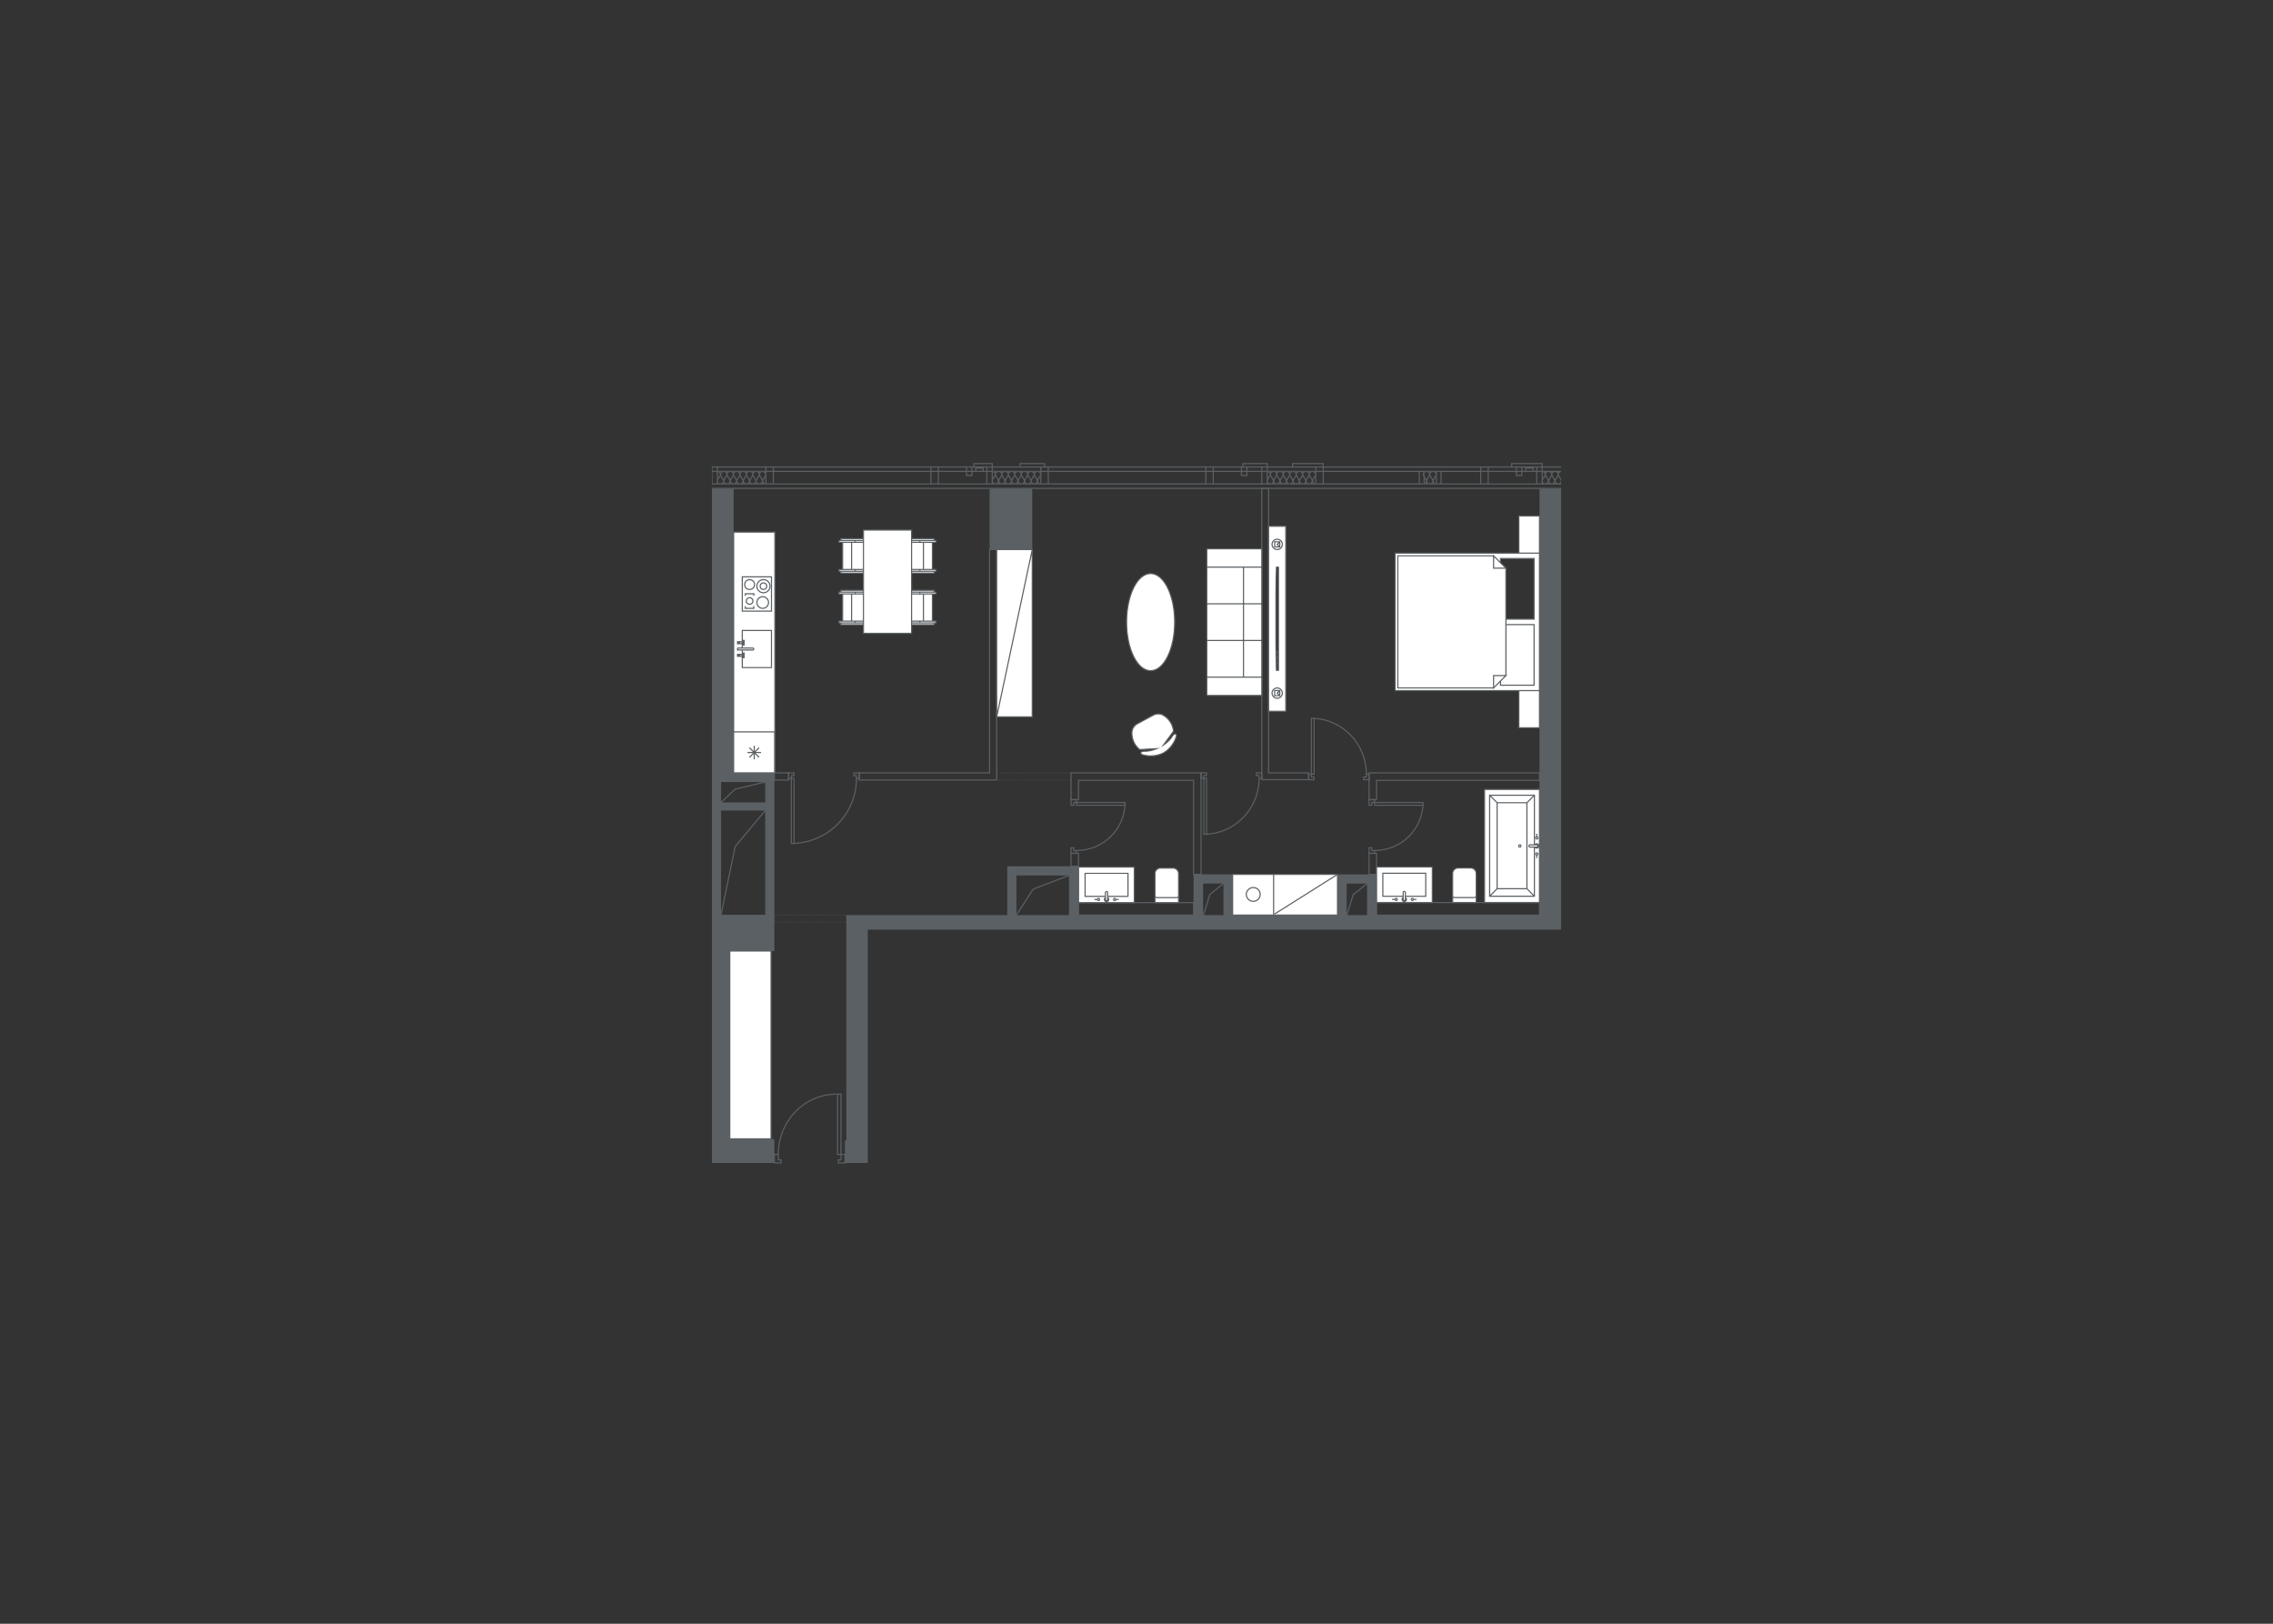 <svg xmlns="http://www.w3.org/2000/svg" xmlns:xlink="http://www.w3.org/1999/xlink" width="700" height="500" viewBox="0 0 700 500"><rect x="0" y="0" width="700" height="500" fill="#333333" stroke="none"/><path stroke="#5B6064" stroke-width=".35" stroke-miterlimit="10" fill="none" d="M238.473 237.994h4.391v2.196h-4.391zM367.58 237.994h-37.739v8.26h2.3v-5.959h35.439v28.94h2.299v-31.241zM304.752 169.208v68.786h-40.144v2.196h42.339v-70.982zM390.683 237.995v-87.604h-2.091v89.695h14.427v-2.091zM474.106 237.995h-52.479v8.259h2.3v-5.959h50.179zM329.841 262.771h2.3v3.973h-2.3zM421.627 262.771h2.3v6.495h-2.3zM332.141 277.949h35.439v3.848h-35.439zM423.927 277.925h50.179v3.886h-50.179z"/><path opacity=".5" stroke="#5B6064" stroke-width=".25" stroke-miterlimit="10" stroke-dasharray=".5" fill="none" d="M238.473 281.754h22.162v2.195h-22.162zM306.947 237.995h22.894v2.195h-22.894z"/><path clip-rule="evenodd" stroke="#5B6064" stroke-width=".35" stroke-miterlimit="10" fill="none" d="M313.01 281.752l5.183-7.975 11.021-4.211M370.606 281.857l1.975-6.412 4.198-3.386M414.767 281.803l1.995-6.347 4.242-3.351M222.061 247.09l4.347-4.105 9.243-2.167M222.061 281.65l4.347-20.978 9.243-11.079"/><g clip-rule="evenodd" stroke="#5B6064" stroke-width=".35" stroke-miterlimit="10" fill="none"><path d="M243.701 239.688h.833v20.025h-.833zM243.727 259.713c11.067 0 20.038-8.963 20.038-20.025"/><path d="M263.773 239.685v.003h.835v-1.68h-1.674v.838h.839zM242.864 238.008v1.68h.836v-.842h.838v-.838z"/></g><g clip-rule="evenodd" stroke="#5B6064" stroke-width=".35" stroke-miterlimit="10" fill="none"><path d="M403.857 221.205h.833v17.221h-.833zM420.792 238.428v-.002h.835v1.679h-1.674v-.838h.839zM403.857 221.205c9.345 0 16.926 7.71 16.926 17.221"/><path d="M403.019 240.105v-1.679h.836v.841h.838v.838z"/></g><g clip-rule="evenodd" stroke="#5B6064" stroke-width=".35" stroke-miterlimit="10" fill="none"><path d="M370.723 239.674h.838v17.221h-.838zM387.761 239.671v.003h.841v-1.68h-1.684v.838h.843zM370.723 256.895c9.403 0 17.03-7.71 17.03-17.221"/><path d="M369.879 237.994v1.68h.841v-.842h.844v-.838z"/></g><g clip-rule="evenodd" stroke="#5B6064" stroke-width=".35" stroke-miterlimit="10" fill="none"><path d="M423.307 247.116h14.949v.851h-14.949zM423.302 261.917h.005v.854h-1.68v-1.711h.838v.857zM438.256 247.111c0 8.167-6.693 14.786-14.949 14.786"/><path d="M421.627 246.254h1.68v.857h-.842v.857h-.838z"/></g><g clip-rule="evenodd" stroke="#5B6064" stroke-width=".35" stroke-miterlimit="10" fill="none"><path d="M331.521 247.116h14.949v.851h-14.949zM331.516 261.917h.005v.854h-1.68v-1.711h.838v.857zM346.47 247.111c0 8.167-6.693 14.786-14.949 14.786"/><path d="M329.841 246.254h1.68v.857h-.842v.857h-.838z"/></g><path clip-rule="evenodd" stroke="#5B6064" stroke-width=".35" stroke-miterlimit="10" fill="none" d="M260.222 358.111h-2.044v-.949h.838v-1.671h1.206zM238.478 358.101h2.044v-.948h-.838v-1.671h-1.206zM257.934 336.926h1.057v18.555h-1.057z"/><path stroke="#5B6064" stroke-width=".35" stroke-linecap="round" stroke-linejoin="round" stroke-miterlimit="10" d="M257.59 336.926c-9.889 0-17.906 8.308-17.906 18.555" fill="none"/><g fill="#fff" stroke="#5B6064" stroke-width=".35" stroke-miterlimit="10"><path d="M349.318 266.995l-.003 10.954h-17.174l.002-10.954zM338.574 268.931h8.808v7.082h-13.213v-7.082z"/><circle cx="343.259" cy="276.981" r=".343"/><path d="M343.602 276.981h.933"/><path d="M338.292 277.324c.19 0 .346-.153.346-.343 0-.19-.156-.343-.346-.343-.187 0-.343.153-.343.343 0 .19.156.343.343.343zM337.949 276.981h-.933"/><path d="M341.118 274.872v2.109c0 .19-.153.343-.343.343s-.343-.153-.343-.343v-2.109c0-.19.153-.343.343-.343s.343.153.343.343zM340.433 276.981c0 .19.153.343.343.343s.343-.153.343-.343v-.576c.199.115.329.329.329.576 0 .372-.3.668-.671.668-.372 0-.671-.297-.671-.668 0-.248.133-.461.329-.576v.576z"/></g><g fill="#fff" stroke="#5B6064" stroke-width=".35" stroke-miterlimit="10"><path d="M362.953 277.949v-8.951c0-.931-.755-1.683-1.686-1.683h-3.895c-.931 0-1.683.752-1.683 1.683v8.951h7.264zM355.689 275.849c0 .308.251.559.562.559h6.139c.308 0 .562-.251.562-.559"/></g><g fill="#fff" stroke="#5B6064" stroke-width=".35" stroke-miterlimit="10"><path d="M423.927 266.97l.003 10.955h17.174l-.002-10.955zM434.671 268.906h-8.808v7.082h13.213v-7.082z"/><circle cx="429.986" cy="276.957" r=".343"/><path d="M429.643 276.956h-.933"/><path d="M434.953 277.299c-.19 0-.346-.153-.346-.343 0-.19.156-.343.346-.343.187 0 .343.153.343.343 0 .191-.156.343-.343.343zM435.296 276.956h.933"/><path d="M432.127 274.847v2.109c0 .19.153.343.343.343s.343-.153.343-.343v-2.109c0-.19-.153-.343-.343-.343s-.343.153-.343.343zM432.812 276.956c0 .19-.153.343-.343.343s-.343-.153-.343-.343v-.576c-.199.115-.329.329-.329.576 0 .372.3.669.671.669.372 0 .671-.297.671-.669 0-.248-.133-.461-.329-.576v.576z"/></g><g fill="#fff" stroke="#5B6064" stroke-width=".35" stroke-miterlimit="10"><path d="M447.357 277.925v-8.952c0-.931.755-1.683 1.686-1.683h3.895c.931 0 1.683.752 1.683 1.683v8.952h-7.264zM454.62 275.824c0 .308-.251.559-.562.559h-6.139c-.308 0-.562-.251-.562-.559"/></g><g fill="#fff" stroke="#5B6064" stroke-width=".35" stroke-miterlimit="10"><path d="M474.106 243.088v34.837h-16.922v-34.837zM472.541 244.88v31.091h-13.789v-31.091zM461.057 247.185l-2.305-2.305"/><path d="M470.236 247.185v26.481h-9.179v-26.481zM472.541 275.971l-2.305-2.305M461.057 273.666l-2.305 2.305M470.236 247.185l2.305-2.305"/><circle cx="468.049" cy="260.49" r=".354"/><circle cx="473.267" cy="258.004" r=".343"/><path d="M473.267 257.661v-.933"/><path d="M473.61 262.971c0-.19-.153-.346-.343-.346-.19 0-.343.156-.343.346 0 .187.153.343.343.343.19 0 .343-.156.343-.343zM473.267 263.314v.934"/><path d="M471.158 260.145h2.109c.19 0 .343.153.343.343 0 .19-.153.343-.343.343h-2.109c-.187 0-.343-.153-.343-.343 0-.19.156-.343.343-.343zM473.267 260.83c.19 0 .343-.153.343-.343 0-.19-.153-.343-.343-.343h-.576c.118-.199.331-.328.576-.328.372 0 .671.3.671.671 0 .372-.3.671-.671.671-.245 0-.458-.132-.576-.328h.576z"/></g><g fill="#fff" stroke="#5B6064" stroke-width=".35" stroke-miterlimit="10"><path d="M225.929 163.854h12.7v74.14h-12.7zM228.594 177.627h8.989v10.558h-8.989z"/><circle cx="235.115" cy="180.506" r="2.027"/><circle cx="230.85" cy="180.014" r="1.504"/><circle cx="235.114" cy="180.506" r="1.014"/><circle cx="230.848" cy="185.064" r="1.013"/><circle cx="234.885" cy="185.536" r="1.796"/><path d="M229.53 186.635v.698h2.622v-.698M232.152 183.485v-.647h-2.622v.647"/><path d="M227.13 199.556h4.714c.164 0 .297.135.297.3s-.133.298-.297.298h-4.714v-.598zM237.583 197.95v7.625h-8.989v-5.421h3.25c.164 0 .297-.134.297-.298s-.133-.3-.297-.3h-3.25v-5.42h8.989v3.814zM227.827 197.617h.697v.596h-.697zM227.13 197.617h.349v.596h-.349zM227.479 197.758h.349v.311h-.349zM228.525 197.758h.349v.311h-.349zM227.827 201.498h.697v.598h-.697zM227.13 201.498h.349v.598h-.349zM227.479 201.642h.349v.311h-.349zM228.525 201.642h.349v.311h-.349zM228.983 201.973h.13v.232h-.13zM228.983 201.383h.13v.232h-.13z"/><circle cx="229.046" cy="202.384" r=".177"/><circle cx="229.046" cy="201.797" r=".178"/><circle cx="229.046" cy="201.211" r=".177"/><path d="M228.983 198.092h.13v.23h-.13zM228.983 197.499h.13v.232h-.13z"/><circle cx="229.046" cy="198.5" r=".177"/><circle cx="229.046" cy="197.915" r=".178"/><circle cx="229.046" cy="197.328" r=".177"/><path d="M225.929 225.367h12.625v12.627h-12.625zM232.282 229.631v4.182M234.371 231.722h-4.181M230.804 230.242l2.959 2.958M233.76 230.244l-2.956 2.956"/></g><g fill="#fff" stroke="#5B6064" stroke-width=".35" stroke-miterlimit="10"><path d="M379.602 269.255h12.625v12.523h-12.625zM392.227 269.254h19.678v12.523h-19.678z"/><ellipse cx="385.956" cy="275.427" rx="2.142" ry="2.126"/></g><defs><path id="a" d="M224.745 292.848h12.705v57.838h-12.705z"/></defs><use xlink:href="#a" overflow="visible" fill="#fff"/><clipPath><use xlink:href="#a" overflow="visible"/></clipPath><use xlink:href="#a" overflow="visible" stroke="#5B6064" stroke-width=".35" stroke-miterlimit="10" fill="none"/><g fill="#fff" stroke="#5B6064" stroke-width=".35" stroke-miterlimit="10"><path d="M474.105 212.662h-44.456v-42.339h44.456zM463.765 174.95v33.085l-3.795 3.795h-29.489v-40.674h29.489zM462.102 171.986v1.299l1.663 1.665v15.712h8.678v-18.676zM459.97 174.95v-3.794l3.795 3.794zM462.102 210.997v-1.297l1.663-1.665v-15.711h8.678v18.673zM459.97 208.035v3.795l3.795-3.795zM467.755 212.662h6.35v11.444h-6.35zM467.755 158.879h6.35v11.444h-6.35z"/></g><g fill="#fff" stroke="#5B6064" stroke-width=".35" stroke-miterlimit="10"><path d="M277.17 182.89h7.217v8.376h-7.217zM284.387 182.89h2.763v8.376h-2.763zM283.275 191.265h4.99v.556h-4.99zM277.17 191.265h6.104v.556h-6.104zM276.636 191.821h11.051v.556h-11.051zM283.275 182.333h4.989v.556h-4.989zM277.17 182.333h6.105v.556h-6.105zM276.636 181.777h11.051v.556h-11.051zM277.17 166.988h7.217v8.374h-7.217zM284.387 166.988h2.763v8.374h-2.763zM283.275 175.362h4.99v.556h-4.99zM277.17 175.362h6.104v.556h-6.104zM276.636 175.919h11.051v.556h-11.051zM283.275 166.43h4.989v.558h-4.989zM277.17 166.431h6.105v.558h-6.105zM276.636 165.875h11.051v.556h-11.051z"/></g><g fill="#fff" stroke="#5B6064" stroke-width=".35" stroke-miterlimit="10"><path d="M262.257 182.89h7.217v8.376h-7.217zM259.494 182.89h2.763v8.376h-2.763zM258.38 191.265h4.99v.556h-4.99zM263.371 191.265h6.104v.556h-6.104zM258.958 191.821h11.051v.556h-11.051zM258.38 182.333h4.989v.556h-4.989zM263.369 182.333h6.105v.556h-6.105zM258.958 181.777h11.051v.556h-11.051zM262.257 166.988h7.217v8.374h-7.217zM259.494 166.988h2.763v8.374h-2.763zM258.38 175.362h4.99v.556h-4.99zM263.371 175.362h6.104v.556h-6.104zM258.958 175.919h11.051v.556h-11.051zM258.38 166.43h4.989v.558h-4.989zM263.369 166.431h6.105v.558h-6.105zM258.958 165.875h11.051v.556h-11.051z"/></g><path fill="#fff" stroke="#5B6064" stroke-width=".35" stroke-miterlimit="10" d="M265.912 163.225h14.819v31.8h-14.819z"/><g fill="#fff" stroke="#5B6064" stroke-width=".35" stroke-miterlimit="10"><path d="M390.683 162.051h5.293v56.967h-5.293zM392.942 197.926c0 3.155.058 6.079.161 8.482h.611v-31.754h-.611c-.104 2.403-.161 5.327-.161 8.482M392.942 183.137v14.789"/><path d="M393.069 204.147v.323h.161v-.646h-.161zM393.069 202.856v.323h.161v-.648h-.161zM393.069 202.208v.323h.161v-.646h-.161zM393.069 200.914v.326h.161v-.648h-.161z"/><circle cx="393.328" cy="213.433" r="1.588"/><path d="M392.542 212.644h1.576v1.576h-1.576zM394.118 212.644l-.79.789.79.787"/><circle cx="393.328" cy="167.634" r="1.588"/><path d="M392.542 166.844h1.576v1.576h-1.576zM394.118 166.844l-.79.79.79.786"/></g><g fill="#fff" stroke="#5B6064" stroke-width=".35" stroke-miterlimit="10"><path d="M360.663 222.733c.421.784.663 1.613.74 2.445l-3.128 4.26c1.279-.876 2.272-1.89 2.854-2.875l-.003.003c.072-.114.16-.209.27-.328.301-.336.749-.34.886.032.029.081.026.329.026.329-.36 1.539-1.678 3.944-4.028 5.267-2.393 1.236-5.127 1.017-6.611.472 0 0-.212-.135-.261-.204-.234-.32.017-.693.461-.758.158-.027.285-.049.421-.046l-.003.003c1.138.055 2.525-.216 3.954-.8l-5.245.287c-.661-.524-1.228-1.191-1.654-1.981-.579-1.069-.82-2.227-.764-3.358l-.001-.003c.073-1.063.673-2.069 1.684-2.61l4.917-2.652c.975-.529 2.103-.497 3.018-.019l-.006.009c1.012.571 1.88 1.431 2.473 2.527z"/><ellipse cx="354.352" cy="191.574" rx="7.41" ry="14.963"/><path d="M371.967 208.509c-.173 0-.311-.138-.311-.308v-10.669c0-.173.138-.311.311-.311h10.669c.17 0 .311.138.311.311v10.668c0 .17-.141.308-.311.308h-10.669zM383.256 208.509c-.17 0-.308-.138-.308-.308v-10.669c0-.173.138-.311.308-.311h5.025c.17 0 .311.138.311.311v10.668c0 .17-.141.308-.311.308h-5.025zM371.967 197.22c-.173 0-.311-.138-.311-.311v-10.669c0-.17.138-.308.311-.308h10.669c.17 0 .311.138.311.308v10.669c0 .173-.141.311-.311.311h-10.669zM383.256 197.22c-.17 0-.308-.138-.308-.311v-10.669c0-.17.138-.308.308-.308h5.025c.17 0 .311.138.311.308v10.669c0 .173-.141.311-.311.311h-5.025zM371.967 185.932c-.173 0-.311-.141-.311-.311v-10.669c0-.173.138-.311.311-.311h10.669c.17 0 .311.138.311.311v10.669c0 .17-.141.311-.311.311h-10.669zM383.256 185.932c-.17 0-.308-.141-.308-.311v-10.669c0-.173.138-.311.308-.311h5.025c.17 0 .311.138.311.311v10.669c0 .17-.141.311-.311.311h-5.025zM371.656 208.82c0-.17.138-.311.311-.311h16.313c.17 0 .311.141.311.311v5.022c0 .173-.141.314-.311.314h-16.313c-.173 0-.311-.141-.311-.314v-5.022zM371.656 169.307c0-.173.138-.311.311-.311h16.313c.17 0 .311.138.311.311v5.022c0 .17-.141.311-.311.311h-16.313c-.173 0-.311-.141-.311-.311v-5.022z"/></g><g fill="#fff" stroke="#5B6064" stroke-width=".35" stroke-miterlimit="10"><path d="M306.947 169.221h10.949v51.525h-10.949zM306.947 220.746l10.949-51.525"/></g><path fill="#fff" stroke="#5B6064" stroke-width=".35" stroke-miterlimit="10" d="M392.488 281.48l19.417-12.226"/><g fill="#5B6064"><path d="M439.28 144.989h.063v.35h-.063zM438.737 145.139c.164-.087.343-.15.543-.15h-.543v.15zM302.942 144.989h.798v.35h-.798zM319.472 144.989h.063v.35h-.063zM304.09 144.989h1.323v.35h-1.323zM318.368 145.339h.277c.208-.213.499-.35.828-.35h-1.933c.328 0 .619.137.828.35zM472.296 144.989h.798v.35h-.798zM468.844 144.989h.803v.35h-.803zM307.5 144.989h.062v.35h-.062zM440.171 145.339h.277c.208-.213.499-.35.827-.35h-1.933c.329 0 .62.137.829.35zM407.688 144.989h29.238v.35h-29.238zM305.763 145.027c.246.042.468.144.632.312h.277c.209-.213.5-.35.829-.35h-1.737v.038zM402.153 144.989h.063v.35h-.063zM403.045 145.339h.277c.208-.213.5-.35.828-.35h-1.933c.328 0 .619.137.828.35zM400.158 144.989h.064v.35h-.064zM384.167 144.989h4.25v.35h-4.25zM401.048 145.339h.277c.208-.213.499-.35.828-.35h-1.932c.328 0 .619.137.827.35zM320.712 144.989h1.953v.35h-1.953zM441.275 144.989h.063v.35h-.063zM320.362 145.338v-.349h-.827c.328 0 .619.137.827.349zM299.49 144.989h.803v.35h-.803zM442.151 145.317v-.328h-.813c.319 0 .606.126.813.328zM443.966 144.989h11.879v.35h-11.879zM371.517 144.989h1.93v.35h-1.93zM475.748 145.339h.277c.209-.213.5-.35.829-.35h-1.737v.038c.246.042.467.144.631.312zM286.841 144.989h1.95v.35h-1.95zM476.854 144.989h.062v.35h-.062zM313.486 144.989h.063v.35h-.063zM477.744 145.339h.277c.208-.213.499-.35.827-.35h-1.933c.329 0 .62.137.829.35zM405.389 144.989h1.95v.35h-1.95zM314.377 145.339h.277c.208-.213.499-.35.826-.35h-1.932c.329 0 .62.137.829.35zM317.476 144.989h.063v.35h-.063zM233.711 145.339h.277c.208-.213.499-.35.828-.35h-1.933c.327 0 .619.137.828.35zM456.195 144.989h1.95v.35h-1.95zM315.48 144.989h.064v.35h-.064zM458.494 144.989h8.327v.35h-8.327zM316.371 145.339h.277c.208-.213.5-.35.828-.35h-1.932c.328 0 .619.137.827.35zM467.171 144.989h1.323v.35h-1.323zM312.381 145.339h.277c.209-.213.5-.35.829-.35h-1.933c.327 0 .618.137.827.35zM309.494 144.989h.064v.35h-.064zM308.39 145.339h.277c.208-.213.499-.35.828-.35h-1.933c.328 0 .619.137.828.35zM478.848 144.989h.064v.35h-.064zM310.385 145.339h.277c.208-.213.499-.35.828-.35h-1.932c.328 0 .619.137.827.35zM311.49 144.989h.063v.35h-.063zM473.444 144.989h1.323v.35h-1.323zM224.837 144.989h.064v.35h-.064zM227.723 145.339h.277c.209-.213.5-.35.829-.35h-1.933c.328 0 .619.137.827.35zM394.171 144.989h.064v.35h-.064zM226.833 144.989h.063v.35h-.063zM395.062 145.339h.277c.208-.213.5-.35.828-.35h-1.932c.328 0 .619.137.827.35zM393.067 145.339h.277c.208-.213.499-.35.828-.35h-1.933c.328 0 .619.137.828.35zM228.829 144.989h.063v.35h-.063zM392.177 144.989h.062v.35h-.062zM225.728 145.339h.277c.208-.213.499-.35.828-.35h-1.932c.328 0 .619.137.827.35zM223.733 145.339h.277c.208-.213.5-.35.828-.35h-1.933c.328 0 .619.137.828.35zM397.058 145.339h.277c.209-.213.5-.35.829-.35h-1.933c.327 0 .618.137.827.35zM396.167 144.989h.063v.35h-.063zM219.413 144.989h1.343v.35h-1.343zM405.039 145.338v-.349h-.827c.328 0 .618.137.827.349zM382.494 144.989h1.323v.35h-1.323zM232.819 144.989h.063v.35h-.063zM231.714 145.339h.277c.208-.213.5-.35.828-.35h-1.932c.328 0 .619.137.827.35zM221.737 145.339h.277c.209-.213.5-.35.829-.35h-1.737v.038c.245.042.467.144.631.312zM373.797 144.989h8.348v.35h-8.348zM390.439 145.027c.246.042.468.144.632.312h.276c.209-.213.5-.35.829-.35h-1.737v.038zM323.014 144.989h48.154v.35h-48.154zM229.719 145.339h.277c.208-.213.499-.35.826-.35h-1.932c.33 0 .621.137.829.35zM388.767 144.989h1.323v.35h-1.323zM404.149 144.989h.063v.35h-.063zM297.818 144.989h1.323v.35h-1.323zM230.823 144.989h.064v.35h-.064zM236.035 144.989h1.95v.35h-1.95zM479.739 145.339h.277c.188-.192.447-.309.736-.332v-.018h-1.84c.328 0 .619.137.827.35zM238.334 144.989h48.157v.35h-48.157zM399.053 145.339h.277c.208-.213.499-.35.827-.35h-1.932c.329 0 .62.137.828.35zM234.815 144.989h.063v.35h-.063zM398.163 144.989h.063v.35h-.063zM222.843 144.989h.062v.35h-.062zM235.685 145.31v-.321h-.807c.315 0 .6.123.807.321zM289.14 144.989h8.328v.35h-8.328zM323.014 143.63h48.154v.35h-48.154zM475.117 143.979v.001h5.635v-.35h-5.635zM289.14 143.63h8.328v.35h-8.328zM300.293 143.98v-.001h-.525v-.349h-.278v.35zM322.664 143.98v-.001h-1.952v.001zM305.763 143.98h14.599v-.001h-6.36v-.349h-8.239v.349zM382.494 143.979v.001h1.323v-.001h-1.254zM390.439 143.98h14.6v-.001h-7.156v-.349h-7.444v.349zM407.688 143.63h48.157v.35h-48.157zM221.105 143.63h14.58v.35h-14.58zM238.334 143.63h48.157v.35h-48.157zM373.797 143.63h8.348v.35h-8.348zM466.822 143.98v-.001h-1.463v-.349h-6.865v.35zM479.877 149.196c-.323 0-.611-.132-.819-.338h-.357c-.207.207-.496.338-.818.338-.323 0-.612-.132-.82-.338h-.356c-.208.207-.497.338-.82.338-.299 0-.566-.116-.77-.297v.308h-2.022v-.349h-14.6v.349h-2.649v-.349h-11.879v.35h-1.815v-.041c-.259-.035-.493-.137-.666-.309h-.357c-.207.207-.496.338-.818.338-.323 0-.612-.132-.82-.338h-.356c-.111.111-.245.198-.396.256v.093h-1.811v-.35h-29.238v.338h-2.65v-.027c-.265-.032-.504-.136-.68-.311h-.356c-.208.207-.496.338-.818.338h-.002c-.323 0-.611-.132-.819-.338h-.357c-.208.207-.497.338-.82.338-.323 0-.611-.132-.819-.338h-.357c-.208.207-.496.338-.819.338-.323 0-.612-.132-.82-.338h-.357c-.208.207-.496.338-.819.338h-.001c-.322 0-.611-.132-.818-.338h-.356c-.208.207-.497.338-.82.338-.323 0-.611-.132-.819-.338h-.357c-.208.207-.496.338-.819.338-.323 0-.612-.132-.82-.338h-.356c-.208.207-.496.338-.819.338h-.001c-.299 0-.566-.116-.77-.297v.308h-2.022v-.349h-14.62v.35h-2.629v-.35h-48.154v.35h-2.652v-.038c-.265-.032-.504-.136-.68-.311h-.356c-.207.207-.496.338-.818.338h-.002c-.323 0-.612-.132-.82-.338h-.357c-.208.207-.497.338-.82.338-.323 0-.611-.132-.819-.338h-.357c-.208.207-.496.338-.819.338-.323 0-.612-.132-.82-.338h-.357c-.208.207-.497.338-.82.338-.323 0-.611-.132-.819-.338h-.356c-.208.207-.497.338-.82.338-.323 0-.611-.132-.819-.338h-.357c-.208.207-.496.338-.819.338-.323 0-.612-.132-.82-.338h-.356c-.208.207-.496.338-.819.338h-.001c-.299 0-.566-.116-.77-.296v.307h-2.022v-.349h-14.6v.35h-2.649v-.35h-48.157v.345h-2.649v-.038c-.256-.036-.489-.137-.661-.308h-.356c-.207.207-.496.338-.818.338h-.002c-.323 0-.612-.132-.82-.338h-.357c-.208.207-.497.338-.82.338-.323 0-.611-.132-.819-.338h-.357c-.208.207-.496.338-.819.338-.323 0-.612-.132-.82-.338h-.357c-.208.207-.497.338-.82.338h-.002c-.322 0-.611-.132-.818-.338h-.356c-.208.207-.497.338-.82.338-.323 0-.611-.132-.819-.338h-.357c-.208.207-.496.338-.818.338h-.002c-.323 0-.611-.132-.819-.338h-.356c-.208.207-.496.338-.819.338h-.001c-.299 0-.566-.116-.77-.296v.304h-1.858v.005h261.504v-.35h-.055c-.204.206-.493.338-.817.338zM221.084 148.105l.021.097v-.195l-.021.098zM221.105 148.899c-.2-.177-.322-.421-.35-.695v.649h-1.343v-4.873h1.343v4.034c.012-.126.029-.254.085-.37l.264-.421v-1.847l-.196-.037v-.35l.196.038v-1.397h-1.858v5.573h1.858v-.304zM235.685 144.989v.321c.206.197.334.47.334.77 0 .163-.037.323-.107.464l-.227.362v1.91l.159.03v.35l-.159-.031v.038h2.649v-5.573h-2.649v1.359zm2.3 0v3.864h-1.95v-4.873h1.95v1.009zM286.491 144.989v4.219h2.649v-5.578h-2.649v1.359zm2.3 0v3.869h-1.95v-4.878h1.95v1.009zM297.468 144.989v1.604h2.022v-2.963h-2.022v1.359zm1.672 0v1.255h-1.323v-2.264h1.323v1.009zM305.413 144.989v3.025c.012-.126.029-.254.085-.37l.264-.421v-1.847l-.196-.037v-.35l.196.038v-1.047h-.35v1.009zM305.742 148.105l.021.097v-.195l-.021.098zM305.413 148.204v.653h-1.323v-4.877h-.35v5.227h2.022v-.307c-.199-.178-.322-.422-.349-.696zM321.862 143.979h.803v4.878h-1.953v-4.878h-.35v1.358c.192.195.314.454.314.742 0 .162-.037.322-.107.464l-.207.33v1.945l.14.026v.35l-.14-.027v.038h2.652v-5.578h-1.152v.352zM300.293 145.339h2.649v-1.359h-2.649v1.359zm.349-.35v-.696h1.95v.696h-1.95zM300.293 143.979h5.47v-1.394h-5.995v1.395h.525zm-.175-1.045h5.295v.696h-5.296v-.696zM320.362 143.979h1.5v-1.395h-7.859v1.395h6.359zm-6.01-1.045h7.16v.696h-7.16v-.696zM371.168 144.989v4.219h2.629v-5.578h-2.629v1.359zm2.28 0v3.869h-1.93v-4.878h1.93v1.009zM390.419 148.105l.021.095v-.192l-.021.097zM390.09 144.989v3.027c.011-.127.03-.255.085-.372l.264-.421v-1.847l-.195-.037v-.35l.195.038v-1.047h-.35v1.009zM390.09 148.202v.655h-1.323v-4.877h-.35v5.227h2.022v-.308c-.2-.178-.323-.423-.349-.697zM382.145 144.989v1.604h2.022v-2.614h-.35v2.264h-1.323v-2.264h.069v-.349h-.418v.35zM382.563 143.979h7.877v-1.394h-7.876v1.394zm.349-1.045h7.177v.696h-7.176v-.696zM405.039 143.979v-.349h-6.807v-.696h9.059v.696h.35v-1.046h-9.758v1.395zM405.039 149.196h.14l-.14-.027v.027zM405.039 143.63v1.708c.192.195.314.454.314.742 0 .162-.037.322-.107.464l-.207.33v1.945l.14.026v.35h2.51v-5.566h-2.65zm2.3 1.359v3.857h-1.95v-4.866h1.95v1.009zM438.737 148.714v-1.389l-.35-.557v2.063c.13-.011.246-.053.35-.117zM438.488 146.08c0 .107.025.213.072.307l.177.282v-1.123c-.152.135-.249.323-.249.534zM438.313 148.857h-1.037v-3.519h1.111v.091c.096-.12.211-.218.35-.291v-.15h-1.811v4.219h1.811v-.093c-.131.051-.274.082-.424.082v-.339zM443.966 144.989h-1.815v.328c.203.197.329.466.329.763 0 .163-.037.323-.108.464l-.221.352v1.92l.154.029v.35l-.154-.03v.041h1.815v-4.217zm-1.466 3.868v-3.519h1.116v3.519h-1.116zM455.845 144.989v4.218h2.649v-5.577h-2.649v1.359zm2.3 0v3.868h-1.95v-4.877h1.95v1.009zM468.844 143.979h.803v-.035h2.649v.035h.798v-.349h-4.25zM466.822 143.979v-.349h-1.114v-.696h9.059v.696h.35v-1.046h-9.758v1.395zM475.096 148.105l.021.095v-.191l-.021.096zM473.094 143.63v5.577h2.022v-.308c-.2-.178-.323-.422-.35-.697v.655h-1.323v-4.877h1.323v4.035c.011-.127.029-.255.085-.372l.265-.422v-1.846l-.195-.037v-.35l.195.038v-1.396h-2.022zM466.822 145.339v1.254h2.022v-2.963h-2.022v1.709zm.349-1.36h1.323v2.264h-1.323v-2.264zM472.296 143.98v-.036h-2.649v1.395h2.649v-1.359zm-2.3 1.009v-.696h1.95v.696h-1.95zM219.248 150.391h6.681v.175h78.822v-.175h13.145v.175h156.223v-.175h6.633v-.175h-261.504zM475.886 148.846c-.4 0-.718-.284-.77-.646l-.021-.095.021-.096.042-.197.729-1.161-.058-.093c-.08-.154-.117-.314-.118-.476 0 .108-.024.214-.062.29l-.533.849-.265.422c-.056.117-.074.245-.085.372l-.021.09.021.097c.027.275.149.52.35.697.203.18.471.296.77.297v-.35zM475.712 146.078c0-.202.074-.381.175-.543l-.138-.196c-.164-.168-.386-.269-.632-.312l-.195-.038v.35l.195.037c.338.083.594.359.595.702zM476.06 146.079h.002v.002h-.002zM475.887 149.196v-.001zM476.025 145.339l-.139.196c-.101.162-.175.341-.175.543v.005c0 .161.038.321.118.476l.058.093.718 1.147c.048.095.073.201.073.307 0 .409-.355.741-.792.741v.349c.323 0 .612-.132.82-.338.074-.073.128-.161.178-.252-.084-.152-.144-.317-.144-.501 0-.159.037-.32.108-.463l.036-.057-.75-1.199c-.048-.093-.072-.197-.073-.304v-.003c.001-.408.356-.74.792-.74v-.35c-.328 0-.619.137-.828.35zM477.708 146.078c0-.202.074-.381.175-.543l-.139-.196c-.209-.213-.5-.35-.829-.35v.35c.437 0 .791.331.793.739zM478.056 146.079h.002v.002h-.002zM477.882 148.846c-.437 0-.792-.333-.792-.741 0-.105.025-.212.064-.292l.728-1.16-.059-.094c-.079-.155-.115-.314-.116-.476 0 .105-.024.211-.062.29l-.761 1.212-.036.057c-.071.144-.108.304-.108.463 0 .184.06.349.144.501.05.09.104.179.178.252.208.207.497.338.82.338v-.35zM477.883 149.196v-.001zM478.021 145.339l-.138.196c-.101.162-.174.341-.175.543v.005c0 .162.037.321.116.476l.059.094.72 1.146c.047.092.071.199.071.307 0 .409-.354.741-.791.741v.349c.322 0 .611-.132.818-.338.074-.074.129-.162.179-.253-.083-.152-.142-.316-.142-.499 0-.158.037-.318.107-.462l.036-.057-.753-1.198c-.047-.092-.07-.197-.071-.305v-.003c.001-.408.355-.74.791-.74v-.35c-.328-.002-.619.135-.827.348zM479.702 146.08c0-.203.074-.382.175-.545l-.138-.196c-.208-.213-.499-.35-.827-.35v.35c.436 0 .79.332.79.741zM478.881 147.585l-.036.057c-.07.145-.107.304-.107.462 0 .183.059.348.142.499.05.091.105.18.178.253.207.207.496.338.819.338v-.35c-.436 0-.79-.333-.79-.741 0-.105.025-.212.063-.293l.727-1.16-.058-.093c-.08-.16-.117-.32-.117-.479 0 .111-.024.217-.063.293l-.758 1.214zM480.016 145.339l-.139.196c-.101.163-.175.342-.175.545 0 .159.037.319.117.479l.058.093.719 1.146c.047.094.072.2.072.307 0 .409-.355.741-.792.741v.35c.323 0 .612-.132.82-.338l.055-.078v-.579l-.02-.096.02-.088v-.629l-.627-1c-.048-.096-.073-.203-.073-.308 0-.378.309-.679.7-.724v-.349c-.288.023-.547.14-.735.332zM480.752 148.201v-.185l-.02.088.02.097zM391.209 148.846c-.4 0-.718-.285-.77-.646l-.021-.095.021-.097.042-.196.73-1.162-.058-.092c-.079-.154-.117-.314-.118-.474-.001.106-.025.211-.062.288l-.534.85-.264.421c-.056.117-.074.245-.085.372l-.021.089.021.097c.027.275.149.519.35.697.203.18.471.296.77.297v-.349z"/><circle cx="391.384" cy="146.08" r=".003"/><path d="M390.439 145.027l-.195-.038v.35l.195.037c.339.083.594.359.595.701.001-.202.074-.38.175-.542l-.138-.196c-.164-.168-.385-.27-.632-.312zM391.21 149.196v-.001zM392.063 148.105c0-.158.038-.318.108-.463l.036-.057-.751-1.199c-.047-.093-.072-.198-.073-.303l-.001-.003.001-.003c.002-.407.357-.738.792-.738v-.35c-.328 0-.62.137-.829.35l-.138.196c-.101.162-.174.341-.175.542l-.001.003.001.004c.001.16.039.32.118.474l.058.092.718 1.147c.048.095.073.201.073.307 0 .408-.356.741-.792.741v.349h.002c.323 0 .611-.132.819-.338.074-.073.128-.161.178-.252-.084-.15-.144-.316-.144-.499zM393.379 146.079h.002v.002h-.002zM393.205 148.846c-.436 0-.792-.333-.792-.741 0-.105.025-.211.064-.292l.728-1.161-.059-.093c-.079-.152-.116-.313-.116-.476 0 .105-.025.211-.061.29l-.762 1.213-.036.057c-.071.145-.108.305-.108.463 0 .184.06.349.144.501.05.09.104.179.178.252.208.207.497.338.82.338v-.351zM392.238 144.989v.35c.436 0 .791.331.792.739 0-.202.074-.381.175-.543l-.139-.196c-.208-.213-.499-.35-.828-.35zM393.206 149.196v-.001h-.001zM394.06 148.105c0-.156.037-.316.106-.461l.036-.058-.752-1.199c-.046-.091-.07-.196-.071-.304v-.003c.001-.408.355-.74.791-.74v-.35c-.328 0-.619.137-.828.35l-.138.196c-.101.162-.174.341-.175.543v.005c0 .163.038.323.116.476l.059.093.719 1.146c.047.093.072.199.072.307 0 .409-.355.741-.791.741v.349c.323 0 .611-.132.819-.338.074-.073.128-.162.179-.253-.082-.152-.142-.317-.142-.5zM395.201 148.846c-.436 0-.791-.333-.791-.741 0-.104.025-.211.063-.292l.728-1.162-.058-.092c-.08-.158-.117-.318-.117-.479 0 .11-.024.216-.063.292l-.76 1.213-.036.058c-.07.146-.106.305-.106.461 0 .183.059.348.143.499.05.091.105.18.178.253.208.207.496.338.819.338v-.348zM394.235 144.989v.35c.436 0 .791.333.791.741 0-.203.074-.382.175-.545l-.139-.196c-.208-.213-.499-.35-.827-.35zM396.055 148.105c0-.156.037-.316.106-.461l.037-.059-.75-1.197c-.047-.095-.073-.202-.073-.308 0-.409.355-.741.792-.741v-.35c-.328 0-.619.137-.828.35l-.139.196c-.101.163-.175.342-.175.545 0 .16.038.32.117.479l.058.092.719 1.147c.047.094.072.2.072.307 0 .409-.355.741-.792.741v.35c.323 0 .612-.132.82-.338.074-.073.128-.162.178-.252-.082-.153-.142-.318-.142-.501zM397.195 148.846c-.435 0-.791-.333-.791-.741 0-.104.025-.211.063-.292l.729-1.161-.058-.093c-.079-.154-.117-.313-.118-.474-.001.106-.025.211-.062.288l-.761 1.212-.037.059c-.07.146-.106.305-.106.461 0 .183.06.348.144.5.05.091.104.179.178.252.208.207.496.338.818.338v-.349z"/><circle cx="397.371" cy="146.08" r=".003"/><path d="M396.23 144.989v.35c.435 0 .789.331.791.738.001-.202.074-.38.175-.542l-.138-.196c-.209-.213-.5-.35-.828-.35zM397.197 149.196v-.001h-.001zM398.051 148.105c0-.159.037-.319.108-.463l.035-.056-.751-1.2c-.047-.092-.072-.197-.072-.303l-.001-.003.001-.003c.002-.407.357-.738.792-.738v-.35c-.328 0-.62.137-.829.35l-.138.196c-.101.162-.174.34-.175.542l-.001.003.001.004c.001.161.038.32.118.474l.058.093.718 1.147c.048.095.073.201.073.307 0 .408-.356.741-.792.741h-.001v.349h.002c.323 0 .611-.132.819-.338.074-.073.128-.162.179-.253-.084-.151-.144-.316-.144-.499zM399.192 148.846c-.437 0-.792-.333-.792-.741 0-.105.025-.212.064-.292l.727-1.16-.059-.093c-.079-.157-.116-.317-.116-.479 0 .109-.024.215-.063.292l-.76 1.213-.035.056c-.071.144-.108.304-.108.463 0 .183.059.348.143.5.05.091.104.179.178.253.208.207.497.338.82.338v-.35zM398.226 144.989v.35c.437 0 .792.333.792.741 0-.203.074-.382.175-.545l-.139-.196c-.209-.213-.5-.35-.828-.35zM400.047 148.105c0-.156.037-.316.106-.461l.037-.059-.752-1.196c-.046-.093-.071-.2-.071-.308 0-.409.354-.741.791-.741v-.35c-.328 0-.619.137-.827.35l-.138.196c-.101.163-.175.342-.175.545 0 .162.037.322.116.479l.059.093.72 1.146c.046.092.071.198.071.307 0 .409-.355.741-.791.741v.35c.323 0 .611-.132.819-.338.074-.073.128-.162.178-.253-.084-.153-.143-.318-.143-.501zM401.187 148.846c-.436 0-.791-.333-.791-.741 0-.104.025-.211.063-.292l.728-1.161-.058-.093c-.079-.158-.117-.318-.117-.479 0 .11-.024.216-.063.292l-.759 1.212-.037.059c-.07.146-.106.305-.106.461 0 .183.059.348.143.5.05.091.105.179.178.253.208.207.496.338.819.338v-.349zM400.222 144.989v.35c.436 0 .791.333.791.741 0-.203.074-.382.175-.545l-.138-.196c-.21-.213-.501-.35-.828-.35zM402.041 148.105c0-.158.038-.318.108-.463l.036-.057-.751-1.198c-.047-.094-.072-.201-.072-.308 0-.409.355-.741.792-.741v-.35c-.328 0-.619.137-.828.35l-.139.196c-.101.163-.175.342-.175.545 0 .161.038.321.117.479l.058.093.72 1.147c.047.093.072.199.072.307 0 .409-.355.741-.792.741v.35c.323 0 .612-.132.82-.338.074-.073.128-.162.178-.253-.084-.152-.144-.317-.144-.5z"/><circle cx="403.358" cy="146.08" r=".003"/><path d="M403.182 148.846c-.436 0-.792-.333-.792-.741 0-.105.025-.211.064-.292l.728-1.161-.059-.093c-.079-.153-.116-.312-.117-.474-.001.105-.025.21-.062.288l-.761 1.213-.036.057c-.071.145-.108.305-.108.463 0 .183.06.348.143.5.05.091.105.179.179.253.208.207.496.338.819.338v-.351zM402.216 144.989v.35c.436 0 .79.331.792.738.001-.202.074-.38.175-.542l-.138-.196c-.209-.213-.5-.35-.829-.35zM403.184 149.196v-.001h-.001zM404.037 148.105c0-.158.038-.318.108-.463l.036-.057-.752-1.199c-.046-.091-.071-.196-.071-.303l-.001-.003.001-.003c.002-.407.356-.738.791-.738v-.35c-.328 0-.619.137-.828.35l-.138.196c-.101.162-.174.34-.175.542l-.001.003.001.004c.001.162.038.321.117.474l.059.093.719 1.146c.047.094.072.2.072.307 0 .408-.355.741-.791.741h-.001v.349h.001c.323 0 .611-.132.819-.338.074-.073.128-.162.178-.252-.084-.151-.144-.316-.144-.499zM405.179 148.846l-.14-.026c-.368-.064-.652-.352-.652-.715 0-.105.025-.211.064-.292l.588-.938.207-.33c.07-.142.107-.302.107-.464 0-.288-.123-.547-.314-.742-.208-.212-.499-.349-.827-.349v.35c.437 0 .792.333.792.741 0 .108-.025.214-.063.292l-.76 1.213-.036.057c-.071.145-.108.305-.108.463 0 .183.06.348.144.5.05.091.104.179.178.252.176.175.416.279.68.311l.14.027v-.35z"/><circle cx="306.708" cy="146.08" r=".003"/><path d="M306.532 148.846c-.399 0-.717-.284-.77-.644l-.021-.097.021-.098.042-.194.73-1.162-.058-.092c-.079-.153-.117-.313-.118-.474-.001.106-.025.211-.062.288l-.534.85-.264.421c-.056.117-.074.244-.085.37l-.021.091.021.099c.027.274.15.518.35.695.203.18.471.296.77.296v-.349zM305.763 145.027l-.196-.038v.35l.196.037c.338.083.594.359.595.701.001-.202.074-.38.175-.542l-.138-.196c-.165-.168-.386-.27-.632-.312zM306.534 149.196v-.001h-.001zM307.387 148.105c0-.159.038-.32.109-.463l.035-.056-.751-1.2c-.047-.092-.072-.196-.073-.303l-.001-.003.001-.003c.002-.407.357-.738.792-.738v-.35c-.328 0-.62.137-.829.35l-.138.196c-.101.162-.174.34-.175.542l-.001.003.001.004c.001.162.039.321.118.474l.058.092.718 1.147c.048.095.073.201.073.307 0 .408-.356.741-.792.741h-.001v.349h.002c.323 0 .611-.132.819-.338.074-.073.128-.161.178-.252-.084-.15-.143-.316-.143-.499zM308.528 148.846c-.436 0-.792-.333-.792-.741 0-.105.025-.212.064-.292l.728-1.161-.059-.093c-.079-.152-.116-.313-.116-.476 0 .105-.025.211-.062.29l-.761 1.213-.035.056c-.071.144-.109.304-.109.463 0 .184.06.349.144.501.05.09.104.179.178.252.208.207.497.338.82.338v-.35zM308.702 146.079h.002v.002h-.002zM307.561 144.989v.35c.436 0 .791.331.792.739 0-.202.074-.381.175-.543l-.139-.196c-.208-.213-.499-.35-.828-.35zM308.529 149.196v-.001zM309.384 148.105c0-.156.037-.316.106-.461l.036-.058-.752-1.199c-.046-.091-.07-.196-.071-.304v-.003c.001-.408.355-.74.791-.74v-.35c-.328 0-.619.137-.828.35l-.138.196c-.101.162-.174.341-.175.543v.005c0 .163.038.323.116.476l.059.093.719 1.146c.047.094.072.2.072.307 0 .409-.355.741-.791.741v.349c.323 0 .611-.132.819-.338.074-.073.128-.162.179-.253-.083-.152-.142-.317-.142-.5zM310.524 148.846c-.436 0-.791-.333-.791-.741 0-.104.025-.211.063-.292l.728-1.162-.058-.092c-.08-.158-.117-.318-.117-.479 0 .11-.024.216-.063.292l-.76 1.213-.036.058c-.07.146-.106.305-.106.461 0 .183.059.348.143.499.05.091.105.18.178.253.208.207.496.338.819.338v-.348zM309.558 144.989v.35c.436 0 .791.333.791.741 0-.203.074-.382.175-.545l-.138-.196c-.209-.213-.5-.35-.828-.35zM311.378 148.105c0-.156.037-.316.106-.461l.037-.059-.75-1.197c-.047-.095-.073-.202-.073-.308 0-.409.355-.741.792-.741v-.35c-.328 0-.619.137-.828.35l-.139.196c-.101.163-.175.342-.175.545 0 .16.038.32.117.479l.058.092.719 1.147c.047.093.072.199.072.307 0 .409-.355.741-.792.741v.35c.323 0 .612-.132.82-.338.074-.073.128-.162.178-.252-.082-.153-.142-.318-.142-.501zM312.693 146.079h.002v.002h-.002zM312.518 148.846c-.436 0-.791-.333-.791-.741 0-.104.025-.211.063-.292l.729-1.161-.058-.093c-.08-.154-.117-.314-.118-.476 0 .108-.024.213-.061.29l-.761 1.212-.037.059c-.07.146-.106.305-.106.461 0 .183.059.348.143.5.05.091.104.179.178.252.208.207.496.338.819.338v-.349zM311.553 144.989v.35c.436 0 .79.331.791.739 0-.202.074-.381.175-.543l-.138-.196c-.209-.213-.5-.35-.828-.35zM312.519 149.196v-.001zM313.374 148.105c0-.158.038-.318.108-.463l.035-.056-.751-1.2c-.047-.093-.072-.197-.072-.304v-.003c.001-.408.356-.74.792-.74v-.35c-.328 0-.62.137-.829.35l-.139.196c-.101.162-.175.341-.175.543v.005c0 .161.038.321.118.476l.058.093.718 1.147c.048.096.074.202.074.307 0 .409-.356.741-.792.741v.349h.001c.323 0 .612-.132.82-.338.074-.073.128-.162.178-.252-.085-.153-.144-.318-.144-.501zM314.515 148.846c-.437 0-.792-.333-.792-.741 0-.105.025-.211.064-.292l.727-1.16-.059-.093c-.079-.157-.116-.317-.116-.479 0 .108-.025.214-.063.292l-.76 1.214-.035.056c-.071.145-.108.305-.108.463 0 .183.06.348.143.5.05.091.104.179.178.252.208.207.497.338.82.338v-.35zM313.549 144.989v.35c.437 0 .792.333.792.741 0-.203.074-.382.175-.545l-.139-.196c-.209-.213-.5-.35-.828-.35zM315.37 148.105c0-.156.037-.316.106-.461l.037-.059-.752-1.196c-.046-.093-.071-.2-.071-.308 0-.409.354-.741.79-.741v-.35c-.328 0-.618.137-.826.35l-.138.196c-.101.163-.175.342-.175.545 0 .162.037.322.116.479l.059.093.72 1.146c.046.091.07.197.07.307 0 .409-.354.741-.79.741v.35c.323 0 .611-.132.819-.338.074-.074.128-.162.179-.253-.085-.154-.144-.318-.144-.501zM316.51 148.846c-.436 0-.79-.333-.79-.741 0-.104.025-.211.063-.292l.728-1.161-.058-.093c-.08-.158-.117-.318-.117-.479 0 .111-.024.217-.063.292l-.759 1.212-.037.059c-.07.146-.106.305-.106.461 0 .183.059.348.143.499.05.091.105.18.179.253.208.207.496.338.819.338v-.348zM315.545 144.989v.35c.436 0 .79.333.79.741 0-.203.074-.382.175-.545l-.138-.196c-.209-.213-.5-.35-.827-.35zM317.364 148.105c0-.158.038-.318.108-.463l.036-.057-.751-1.198c-.047-.095-.073-.202-.073-.308 0-.409.355-.741.792-.741v-.35c-.328 0-.619.137-.828.35l-.139.196c-.101.163-.175.342-.175.545 0 .16.038.32.117.479l.058.093.719 1.147c.047.094.072.2.072.307 0 .409-.355.741-.792.741v.35c.323 0 .612-.132.82-.338.074-.073.128-.162.178-.252-.082-.153-.142-.318-.142-.501z"/><circle cx="318.681" cy="146.08" r=".003"/><path d="M318.506 148.846c-.436 0-.792-.333-.792-.741 0-.105.025-.211.064-.292l.729-1.161-.058-.093c-.079-.153-.116-.312-.117-.474-.001.104-.025.209-.062.288l-.762 1.213-.036.057c-.071.145-.108.305-.108.463 0 .183.06.348.144.5.05.091.105.179.178.252.208.207.497.338.82.338v-.35zM317.539 144.989v.35c.436 0 .791.331.793.738.001-.202.074-.38.175-.542l-.138-.196c-.21-.213-.501-.35-.83-.35zM318.507 149.196v-.001h-.001zM319.36 148.105c0-.158.038-.318.108-.463l.036-.057-.752-1.199c-.046-.091-.071-.196-.071-.303l-.001-.003.001-.003c.002-.407.356-.738.791-.738v-.35c-.328 0-.619.137-.828.35l-.138.196c-.101.162-.174.341-.175.542l-.001.003.001.004c.001.162.038.321.117.474l.058.093.719 1.146c.047.093.072.199.072.307 0 .408-.355.741-.791.741h-.001v.349h.001c.323 0 .611-.132.819-.338.074-.073.128-.162.178-.253-.083-.15-.143-.315-.143-.498zM320.502 148.846l-.14-.026c-.368-.064-.652-.352-.652-.715 0-.105.025-.211.064-.292l.588-.938.207-.33c.07-.142.107-.302.107-.464 0-.288-.123-.547-.314-.742-.208-.212-.499-.349-.827-.349v.35c.437 0 .792.333.792.741 0 .108-.025.214-.063.292l-.76 1.213-.036.057c-.071.145-.108.305-.108.463 0 .183.06.348.143.5.05.091.105.179.178.253.176.175.416.279.68.311l.14.027v-.351zM221.701 146.076c.001-.202.074-.38.175-.542l-.138-.196c-.164-.168-.386-.269-.632-.312l-.196-.038v.35l.196.037c.338.084.593.359.595.701zM221.875 148.846c-.399 0-.717-.284-.77-.644l-.021-.097.021-.098.042-.194.729-1.161-.058-.093c-.079-.154-.117-.313-.118-.474-.001.106-.025.211-.062.288l-.534.85-.264.421c-.056.117-.074.244-.085.37l-.021.091.021.099c.027.274.15.518.35.695.203.18.471.296.77.296v-.349z"/><circle cx="222.05" cy="146.08" r=".003"/><path d="M221.876 149.196v-.001zM222.729 148.105c0-.159.037-.319.108-.463l.036-.057-.751-1.199c-.047-.092-.072-.197-.072-.303l-.001-.003.001-.003c.002-.407.357-.738.792-.738v-.35c-.328 0-.62.137-.829.35l-.138.196c-.101.162-.174.34-.175.542l-.001.003.001.004c.001.161.038.32.118.474l.058.093.718 1.147c.048.095.073.201.073.307 0 .408-.356.741-.792.741v.349h.002c.323 0 .611-.132.819-.338.074-.073.128-.161.178-.252-.085-.151-.145-.317-.145-.5z"/><circle cx="224.046" cy="146.08" r=".003"/><path d="M223.87 148.846c-.436 0-.792-.333-.792-.741 0-.105.025-.212.063-.292l.729-1.161-.059-.093c-.079-.153-.116-.312-.117-.474-.001.105-.025.21-.062.288l-.761 1.212-.036.057c-.071.144-.108.304-.108.463 0 .184.06.349.144.501.05.09.104.179.178.252.208.207.496.338.819.338v-.35zM222.904 144.989v.35c.436 0 .79.331.792.738.001-.202.074-.38.175-.542l-.138-.196c-.209-.213-.5-.35-.829-.35zM223.872 149.196v-.001h-.001zM224.726 148.105c0-.156.037-.316.106-.461l.036-.058-.752-1.199c-.046-.091-.071-.196-.071-.303l-.001-.003.001-.003c.002-.407.356-.738.791-.738v-.35c-.328 0-.619.137-.828.35l-.138.196c-.101.162-.174.34-.175.542l-.001.003.001.004c.001.162.038.321.117.474l.059.093.719 1.146c.047.094.072.2.072.307 0 .408-.355.741-.791.741h-.001v.349h.001c.322 0 .611-.132.818-.338.074-.074.129-.162.179-.253-.082-.151-.142-.316-.142-.499zM225.867 148.846c-.436 0-.791-.333-.791-.741 0-.104.025-.211.063-.292l.728-1.161-.058-.093c-.079-.158-.117-.318-.117-.479 0 .11-.024.216-.063.292l-.76 1.213-.036.058c-.07.146-.106.305-.106.461 0 .183.059.348.143.499.05.091.105.18.178.253.208.207.496.338.819.338v-.348zM224.901 144.989v.35c.436 0 .791.333.791.741 0-.203.074-.382.175-.545l-.138-.196c-.209-.213-.5-.35-.828-.35zM226.721 148.105c0-.157.037-.316.106-.461l.037-.06-.751-1.196c-.047-.094-.072-.201-.072-.308 0-.409.355-.741.792-.741v-.35c-.328 0-.619.137-.828.35l-.139.196c-.101.163-.175.342-.175.545 0 .161.038.321.117.479l.058.093.719 1.146c.047.094.072.201.072.308 0 .409-.355.741-.792.741v.35c.323 0 .612-.132.82-.338.074-.073.128-.162.178-.252-.083-.154-.142-.319-.142-.502z"/><circle cx="228.036" cy="146.08" r=".003"/><path d="M227.861 148.846c-.435 0-.79-.333-.79-.741 0-.105.025-.212.062-.292l.73-1.162-.058-.092c-.079-.154-.117-.314-.118-.474-.001.106-.025.211-.062.288l-.76 1.211-.037.06c-.069.145-.106.304-.106.461 0 .183.059.348.143.5.05.091.104.179.178.252.207.207.496.338.818.338v-.349zM226.896 144.989v.35c.435 0 .789.331.791.738.001-.202.074-.38.175-.542l-.138-.196c-.209-.213-.5-.35-.828-.35zM227.862 149.196v-.001h-.001zM228.717 148.105c0-.158.038-.318.108-.463l.035-.056-.751-1.2c-.047-.093-.072-.198-.073-.303l-.001-.003.001-.003c.002-.407.357-.738.793-.738v-.35c-.329 0-.62.137-.829.35l-.138.196c-.101.162-.174.341-.175.542l-.001.003.001.004c.001.16.039.32.118.474l.058.092.718 1.147c.048.096.074.202.074.307 0 .408-.356.741-.793.741h-.001v.349h.001c.323 0 .612-.132.82-.338.074-.073.128-.162.178-.252-.084-.151-.143-.316-.143-.499zM229.858 148.846c-.437 0-.792-.333-.792-.741 0-.105.025-.211.064-.292l.727-1.16-.059-.094c-.078-.156-.115-.316-.115-.479 0 .108-.025.214-.063.292l-.76 1.214-.035.056c-.071.145-.108.305-.108.463 0 .183.06.348.143.5.05.091.104.179.178.252.208.207.497.338.82.338v-.349zM228.891 144.989v.35c.437 0 .792.333.792.741 0-.203.074-.382.175-.545l-.139-.196c-.208-.213-.499-.35-.828-.35zM230.713 148.105c0-.157.037-.316.106-.461l.037-.059-.752-1.196c-.046-.093-.071-.199-.071-.308 0-.409.354-.741.79-.741v-.35c-.328 0-.618.137-.826.35l-.138.196c-.101.163-.175.342-.175.545 0 .163.037.323.115.479l.059.094.72 1.145c.046.092.071.198.071.307 0 .409-.354.741-.79.741v.35c.323 0 .611-.132.819-.338.074-.074.128-.162.179-.253-.085-.154-.144-.318-.144-.501zM231.852 148.846c-.436 0-.79-.333-.79-.741 0-.105.025-.212.063-.292l.728-1.162-.058-.092c-.08-.158-.117-.318-.117-.479 0 .11-.024.216-.063.292l-.759 1.212-.037.059c-.069.145-.106.304-.106.461 0 .183.059.348.143.499.05.091.105.18.179.253.208.207.496.338.819.338v-.348zM230.888 144.989v.35c.436 0 .79.333.79.741 0-.203.074-.382.175-.545l-.138-.196c-.209-.213-.5-.35-.827-.35zM232.707 148.105c0-.158.038-.318.108-.463l.036-.057-.751-1.198c-.047-.095-.073-.202-.073-.308 0-.409.355-.741.792-.741v-.35c-.328 0-.619.137-.828.35l-.139.196c-.101.163-.175.342-.175.545 0 .16.038.32.117.479l.058.092.719 1.147c.047.094.072.2.072.307 0 .409-.355.741-.792.741v.35c.323 0 .612-.132.82-.338.074-.073.128-.162.178-.252-.083-.152-.142-.317-.142-.5z"/><circle cx="234.024" cy="146.08" r=".003"/><path d="M233.848 148.846c-.436 0-.792-.333-.792-.741 0-.105.025-.211.064-.292l.729-1.161-.058-.093c-.079-.153-.116-.312-.117-.474-.001.104-.025.209-.062.288l-.762 1.213-.036.057c-.071.145-.108.305-.108.463 0 .183.06.348.144.5.05.091.105.179.178.252.208.207.497.338.82.338v-.35zM232.882 144.989v.35c.436 0 .791.331.793.738.001-.202.074-.38.175-.542l-.138-.196c-.21-.213-.502-.35-.83-.35zM233.85 149.196v-.001h-.001zM234.703 148.105c0-.159.038-.32.109-.463l.035-.056-.752-1.199c-.046-.091-.071-.196-.071-.303l-.001-.003.001-.003c.002-.407.356-.738.791-.738v-.35c-.328 0-.619.137-.828.35l-.138.196c-.101.162-.174.341-.175.542l-.001.003.001.004c.001.162.038.321.117.474l.058.093.719 1.146c.047.093.072.199.072.307 0 .408-.355.741-.791.741h-.001v.349h.001c.323 0 .611-.132.819-.338.074-.073.128-.162.178-.252-.084-.152-.143-.317-.143-.5zM235.844 148.846l-.159-.03c-.358-.071-.632-.355-.632-.711 0-.105.025-.212.064-.292l.568-.906.227-.362c.07-.141.107-.301.107-.464 0-.3-.128-.573-.334-.77-.207-.198-.492-.321-.807-.321v.35c.437 0 .792.333.792.741 0 .109-.024.215-.063.292l-.76 1.213-.035.056c-.071.144-.109.304-.109.463 0 .183.059.348.143.5.05.091.104.179.178.252.171.171.404.272.661.308l.159.031v-.35zM439.167 148.105c0-.159.037-.32.108-.463l.036-.057-.575-.916-.177-.282c-.047-.094-.072-.2-.072-.307 0-.211.097-.399.249-.534.142-.126.332-.207.543-.207v-.35c-.2 0-.379.063-.543.15-.139.074-.254.172-.35.291-.147.183-.249.402-.249.65 0 .161.038.322.117.479l.132.21.35.557.296.472c.047.094.072.2.072.307 0 .259-.152.477-.368.61-.104.064-.22.106-.35.117l-.074.014v.349c.15 0 .292-.031.424-.082.151-.058.285-.146.396-.256.074-.073.128-.162.178-.252-.083-.152-.143-.317-.143-.5zM440.483 146.079h.002v.002h-.002zM440.309 148.846c-.437 0-.792-.333-.792-.741 0-.105.025-.212.064-.292l.728-1.161-.058-.093c-.079-.153-.116-.313-.117-.476 0 .105-.024.211-.062.29l-.761 1.212-.036.057c-.071.144-.108.304-.108.463 0 .183.06.348.144.5.05.091.105.179.178.252.208.207.497.338.82.338v-.349zM439.342 144.989v.35c.437 0 .791.331.792.739 0-.202.074-.381.175-.543l-.139-.196c-.208-.213-.499-.35-.828-.35zM440.31 149.196v-.001h-.001zM441.163 148.105c0-.159.037-.32.108-.463l.036-.057-.751-1.199c-.047-.091-.071-.196-.072-.304v-.003c.001-.408.355-.74.791-.74v-.35c-.328 0-.619.137-.827.35l-.138.196c-.101.162-.174.341-.175.543v.005c0 .163.038.322.117.476l.058.093.719 1.146c.047.092.071.199.071.307 0 .409-.354.741-.791.741v.349c.323 0 .611-.132.818-.338.074-.073.128-.162.178-.253-.082-.151-.142-.316-.142-.499zM442.305 148.846l-.154-.029c-.36-.069-.638-.354-.638-.712 0-.105.025-.212.064-.293l.573-.915.221-.352c.071-.142.108-.302.108-.464 0-.297-.127-.566-.329-.763-.207-.201-.494-.328-.813-.328v.35c.437 0 .792.333.792.741 0 .108-.024.214-.063.293l-.759 1.212-.036.057c-.071.144-.108.304-.108.463 0 .183.059.348.143.5.05.091.105.179.178.253.173.172.407.273.666.309l.154.03v-.352zM474.119 150.566v18.642h-.014v112.589h-50.179v-12.532h-12.021v12.532h-32.303v-12.562h-12.022v12.562h-35.439v-15.054h-21.954v15.054h-49.552v69.347h-.435v6.967h7.036v-71.839l213.516.001v-135.882h-6.633v.175zm-144.905 131.231h-16.204v-12.231h16.204v12.231zm47.565 0h-6.272v-9.739h6.272v9.739zm44.221 0h-6.272v-9.709h6.272v9.709zM224.674 350.792v-57.924h13.799v-11.115h.001v-43.758h-19.226v120.116h19.225v-7.319h-13.799zm-2.613-109.974h13.59v6.272h-13.59v-6.272zm0 8.781h13.59v32.094h-13.59v-32.094zM317.896 169.208v-18.817h-13.145v18.817zM225.929 150.566v-.175h-6.681v87.604h6.681z"/></g></svg>